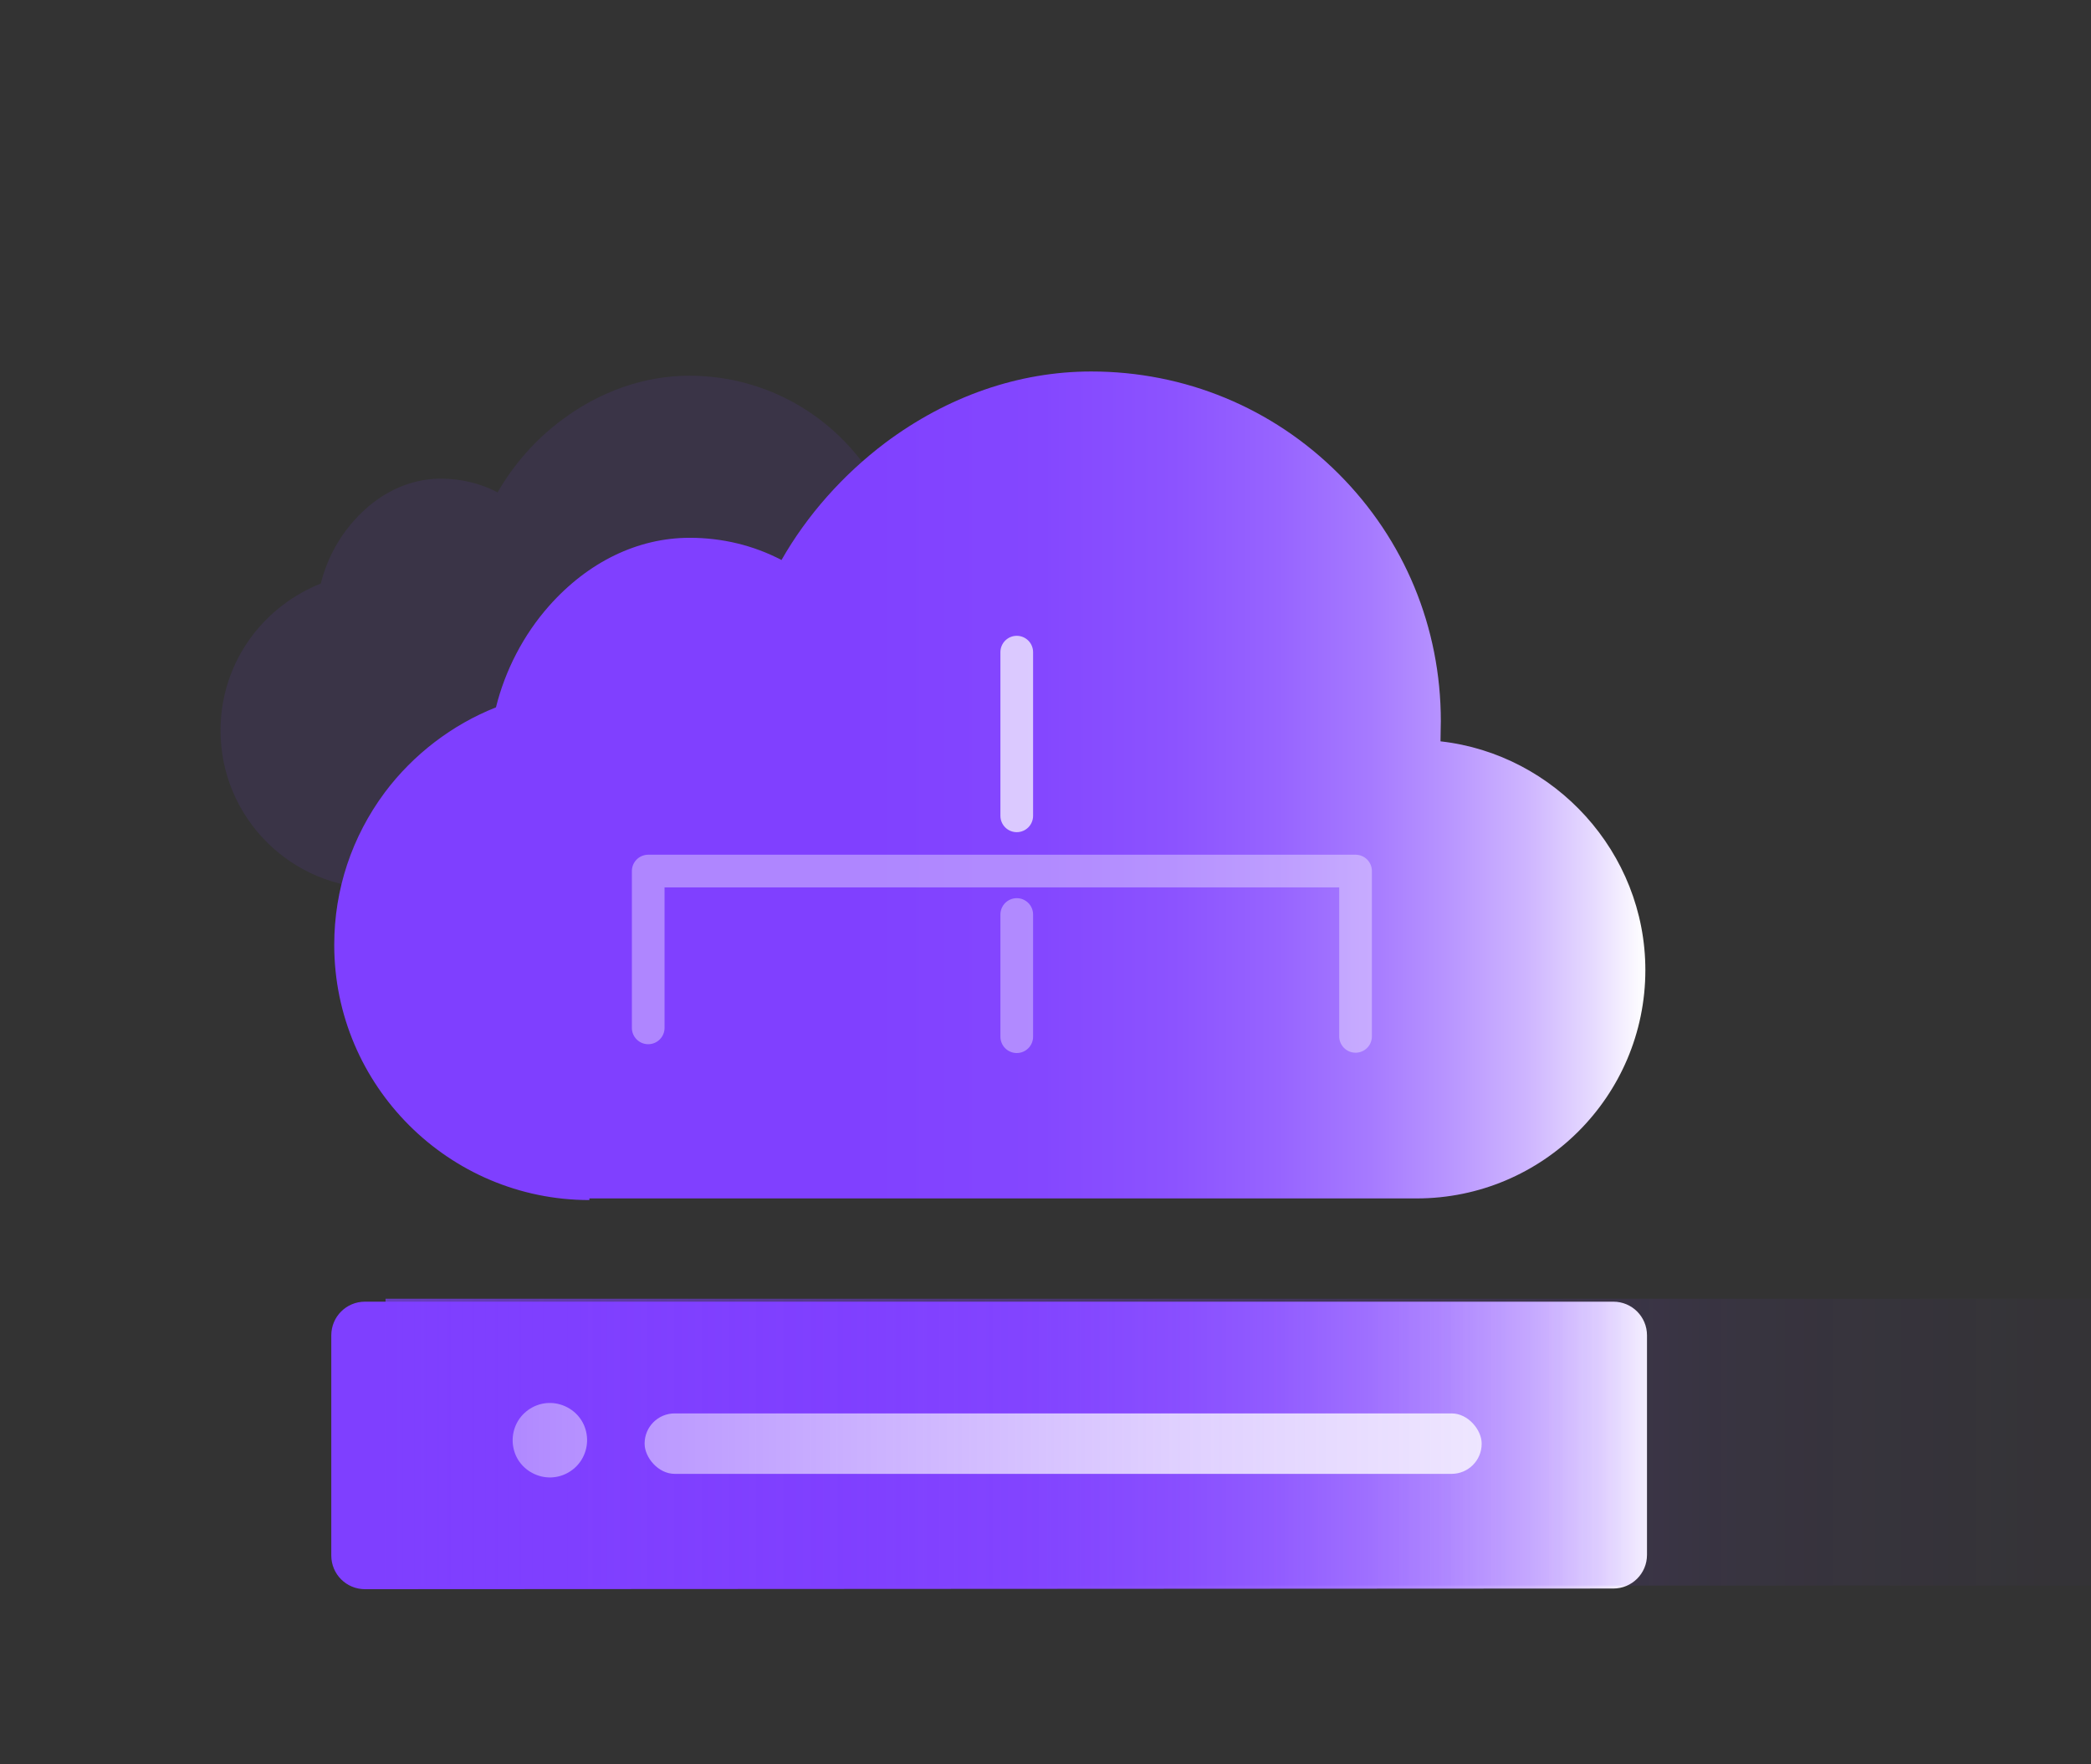 <?xml version="1.0" encoding="UTF-8"?><svg id="_图层_1" xmlns="http://www.w3.org/2000/svg" xmlns:xlink="http://www.w3.org/1999/xlink" viewBox="0 0 64 54"><rect x="0" y="0" width="64" height="54" fill="#333333" stroke="none"/><defs><style>.cls-1{fill:#7f3fff;opacity:.1;}.cls-2{fill:#fff;}.cls-3{fill:url(#_未命名的渐变_11);}.cls-4{fill:url(#_未命名的渐变_12);}.cls-5{opacity:.37;}.cls-5,.cls-6{fill:none;stroke:#fff;stroke-linecap:round;stroke-linejoin:round;}.cls-7{fill:url(#_未命名的渐变_12-2);}.cls-6{opacity:.71;}</style><linearGradient id="_未命名的渐变_12" x1="10.23" y1="24.03" x2="50.36" y2="24.03" gradientUnits="userSpaceOnUse"><stop offset="0" stop-color="#7f3fff"/><stop offset=".39" stop-color="#8040ff"/><stop offset=".54" stop-color="#8447ff"/><stop offset=".64" stop-color="#8c53ff"/><stop offset=".72" stop-color="#9764ff"/><stop offset=".79" stop-color="#a67aff"/><stop offset=".85" stop-color="#b895ff"/><stop offset=".91" stop-color="#ceb5ff"/><stop offset=".96" stop-color="#e6daff"/><stop offset="1" stop-color="#fff"/></linearGradient><linearGradient id="_未命名的渐变_12-2" x1="10.13" y1="44.24" x2="50.41" y2="44.24" xlink:href="#_未命名的渐变_12"/><linearGradient id="_未命名的渐变_11" x1="11.8" y1="44.14" x2="71.58" y2="44.14" gradientUnits="userSpaceOnUse"><stop offset="0" stop-color="#7f3fff" stop-opacity=".7"/><stop offset=".1" stop-color="#7f3fff" stop-opacity=".57"/><stop offset=".25" stop-color="#7f3fff" stop-opacity=".4"/><stop offset=".4" stop-color="#7f3fff" stop-opacity=".25"/><stop offset=".55" stop-color="#7f3fff" stop-opacity=".14"/><stop offset=".7" stop-color="#7f3fff" stop-opacity=".06"/><stop offset=".85" stop-color="#7f3fff" stop-opacity=".02"/><stop offset="1" stop-color="#7f3fff" stop-opacity="0"/></linearGradient></defs><path class="cls-1" d="M11.6,27.17h0s15.67,0,15.67,0c2.39,0,4.33-1.94,4.33-4.33,0-2.23-1.71-4.09-3.88-4.33,0-.15,0-.28,0-.39,0-1.77-.69-3.43-1.94-4.68-1.25-1.25-2.92-1.94-4.68-1.94-1.37,0-2.72,.47-3.9,1.35-.81,.6-1.48,1.37-1.97,2.22-.53-.28-1.13-.42-1.74-.42-.98,0-1.93,.46-2.66,1.29-.49,.55-.84,1.22-1.01,1.92-.83,.33-1.57,.89-2.11,1.61-.63,.84-.96,1.84-.96,2.89,0,2.67,2.17,4.83,4.83,4.83h0Z"/><path class="cls-4" d="M18.04,36.7v-.02h25.32c3.86,0,7-3.13,7-6.99,0-3.6-2.77-6.61-6.27-7,0-.24,.01-.45,.01-.62,0-2.86-1.11-5.55-3.13-7.57-2.02-2.02-4.71-3.13-7.57-3.13-2.22,0-4.4,.76-6.3,2.18-1.3,.98-2.4,2.22-3.18,3.59-.86-.45-1.82-.68-2.81-.68-1.59,0-3.11,.74-4.3,2.08-.79,.89-1.35,1.98-1.63,3.11-1.34,.53-2.53,1.44-3.4,2.6-1.01,1.36-1.55,2.97-1.55,4.67,0,4.31,3.51,7.81,7.81,7.81h0Z"/><path class="cls-7" d="M50.41,46.52v-5.65c0-.57-.46-1.03-1.03-1.03h-2.03s-36.18,0-36.18,0c-.57,0-1.03,.46-1.03,1.03v6.74c0,.57,.46,1.03,1.03,1.03l38.21-.02c.57,0,1.03-.46,1.03-1.03v-1.07Zm-1.96,.08"/><rect class="cls-2" x="19.73" y="43.26" width="25.62" height="1.85" rx=".92" ry=".92"/><path class="cls-2" d="M16.5,45.17c.39,.12,.81,.02,1.11-.26,.3-.28,.42-.7,.33-1.09-.09-.4-.39-.71-.78-.83-.39-.12-.81-.02-1.11,.26-.3,.28-.42,.7-.33,1.09,.09,.4,.39,.71,.78,.83h0Zm0,0"/><rect class="cls-3" x="11.8" y="39.75" width="59.77" height="8.78"/><polyline class="cls-5" points="19.84 31.46 19.84 26.66 41.49 26.66 41.49 31.72"/><line class="cls-5" x1="31.12" y1="31.73" x2="31.12" y2="27.99"/><line class="cls-6" x1="31.12" y1="24.97" x2="31.12" y2="19.96"/></svg>